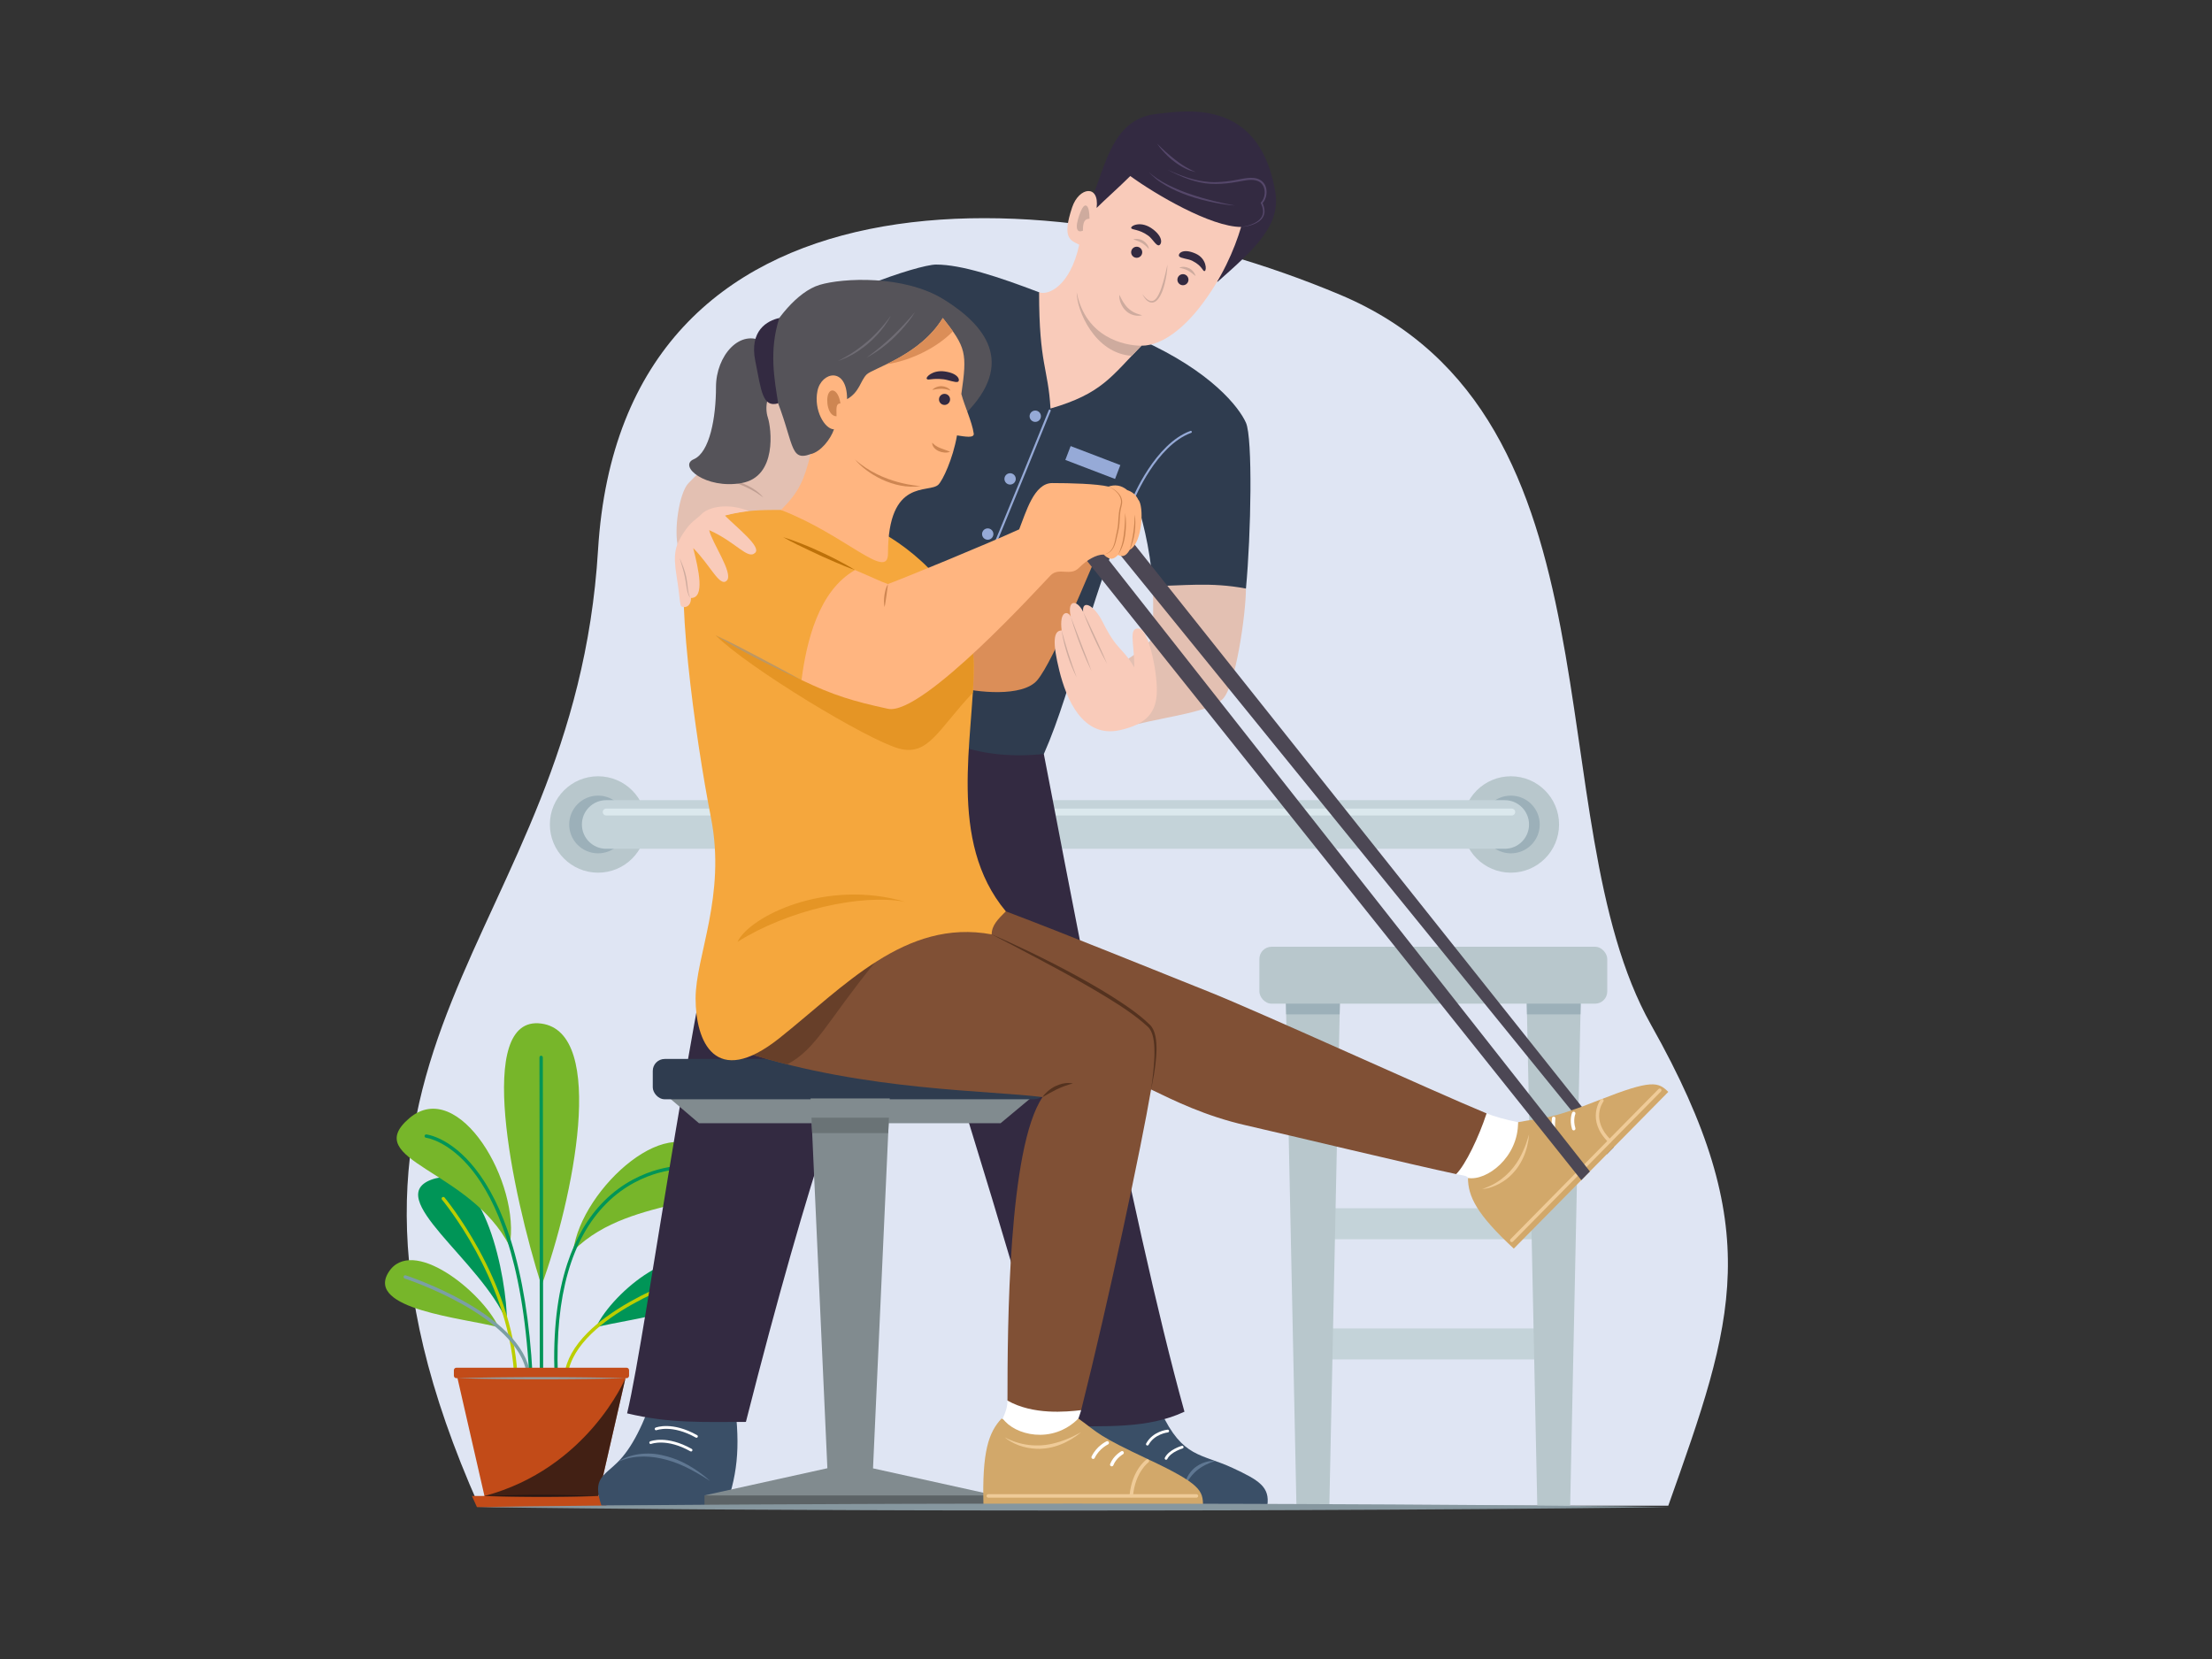 <?xml version="1.0" encoding="UTF-8"?>
<svg id="Work" xmlns="http://www.w3.org/2000/svg" width="960" height="720" viewBox="0 0 960 720">
  <rect x="0" y="0" width="960" height="720" fill="#333333" stroke="none"/>
  <defs>
    <style>
      .cls-1 {
        fill: #2f3c4f;
      }

      .cls-2 {
        fill: #efcb98;
      }

      .cls-3 {
        fill: #ceab9e;
      }

      .cls-4 {
        fill: #55476a;
      }

      .cls-5 {
        fill: #555359;
      }

      .cls-6 {
        fill: #fff;
      }

      .cls-7 {
        fill: #54321f;
      }

      .cls-8 {
        fill: #ce8652;
      }

      .cls-9 {
        fill: #f5a73d;
      }

      .cls-10 {
        fill: #009557;
      }

      .cls-11 {
        fill: #c09f93;
      }

      .cls-12 {
        fill: #b8c7cc;
      }

      .cls-13 {
        fill: #f9cbba;
      }

      .cls-14 {
        fill: #e3c0b2;
      }

      .cls-15 {
        fill: #ffb580;
      }

      .cls-16 {
        fill: #5f7792;
      }

      .cls-17 {
        fill: #e59525;
      }

      .cls-18 {
        fill: #d2a86a;
      }

      .cls-19 {
        fill: #bd7109;
      }

      .cls-20 {
        fill: #673f29;
      }

      .cls-21 {
        fill: #dfe5f3;
      }

      .cls-22 {
        fill: #6f6c74;
      }

      .cls-23 {
        fill: #5c6366;
      }

      .cls-24 {
        fill: #dbe8ed;
      }

      .cls-25 {
        fill: #805035;
      }

      .cls-26 {
        fill: #86979f;
      }

      .cls-27 {
        fill: #4c4754;
      }

      .cls-28 {
        fill: #c4d3d9;
      }

      .cls-29 {
        fill: #0a0d13;
        opacity: .69;
      }

      .cls-30 {
        fill: #77b62a;
      }

      .cls-31 {
        fill: #96aad7;
      }

      .cls-32 {
        fill: #7b9fa4;
      }

      .cls-33 {
        fill: #818b8f;
      }

      .cls-34 {
        fill: #3a4f67;
      }

      .cls-35 {
        fill: #939fa4;
      }

      .cls-36 {
        fill: #332a41;
      }

      .cls-37 {
        fill: #db8e58;
      }

      .cls-38 {
        fill: #9cb0b9;
      }

      .cls-39 {
        fill: #bbce00;
      }

      .cls-40 {
        fill: #bd9763;
      }

      .cls-41 {
        fill: #6a7376;
      }

      .cls-42 {
        fill: #c24b18;
      }
    </style>
  </defs>
  <path class="cls-21" d="m724.03,653.47c28.54-80.4,42.81-119.44-7.48-208.69-50.28-89.25-9.28-264.01-134.95-316.86-125.67-52.85-311.66-60.11-322.05,110.72-10.38,170.83-141.62,212.97-51.73,414.83h516.21Z"/>
  <g>
    <g>
      <g>
        <rect class="cls-28" x="571.7" y="524.36" width="100.2" height="13.46"/>
        <rect class="cls-28" x="571.7" y="576.54" width="100.2" height="13.46"/>
      </g>
      <g>
        <g>
          <polygon class="cls-12" points="681.44 654.07 667.18 654.07 662.52 431.35 686.1 431.35 681.44 654.07"/>
          <polygon class="cls-38" points="685.92 440.22 686.1 431.35 662.52 431.35 662.7 440.22 685.92 440.22"/>
        </g>
        <g>
          <polygon class="cls-12" points="576.92 654.07 562.66 654.07 558 431.35 581.59 431.35 576.92 654.07"/>
          <polygon class="cls-38" points="581.4 440.22 581.59 431.35 558 431.35 558.19 440.22 581.4 440.22"/>
        </g>
      </g>
      <rect class="cls-12" x="546.57" y="410.89" width="150.97" height="24.7" rx="5.28" ry="5.28"/>
    </g>
    <g>
      <g>
        <circle class="cls-12" cx="259.56" cy="357.82" r="20.92"/>
        <path class="cls-38" d="m272.09,357.82c0,6.92-5.61,12.53-12.53,12.53s-12.53-5.61-12.53-12.53,5.61-12.53,12.53-12.53,12.53,5.61,12.53,12.53Z"/>
      </g>
      <g>
        <circle class="cls-12" cx="655.71" cy="357.82" r="20.92"/>
        <path class="cls-38" d="m668.24,357.82c0,6.92-5.61,12.53-12.53,12.53s-12.53-5.61-12.53-12.53,5.61-12.53,12.53-12.53,12.53,5.61,12.53,12.53Z"/>
      </g>
      <g>
        <path class="cls-28" d="m663.6,357.82c0,5.83-4.72,10.55-10.55,10.55h-389.96c-5.83,0-10.55-4.72-10.55-10.55h0c0-5.83,4.72-10.55,10.55-10.55h389.96c5.83,0,10.55,4.72,10.55,10.55h0Z"/>
        <path class="cls-24" d="m656.09,353.92h-392.99c-.83,0-1.5-.67-1.5-1.5s.67-1.5,1.5-1.5h392.99c.83,0,1.5.67,1.5,1.5s-.67,1.5-1.5,1.5Z"/>
      </g>
    </g>
    <g>
      <g>
        <g>
          <path class="cls-30" d="m235,558c-12.77-40.47-29.03-117.58-.15-113.79,28.88,3.79,13.8,76.46.15,113.79Z"/>
          <path class="cls-10" d="m235,596.58c-.4,0-.73-.33-.73-.73,0-36.22-.15-135.93-.15-136.93,0-.4.32-.73.73-.73h0c.4,0,.73.32.73.73,0,1,.15,100.71.15,136.94,0,.4-.33.73-.73.73Z"/>
        </g>
        <g>
          <path class="cls-10" d="m220.02,573.74c0-18.96-9.81-69.5-32.23-61.97-22.42,7.54,21.16,35.3,32.23,61.97Z"/>
          <path class="cls-39" d="m223.79,596.65c-.38,0-.7-.3-.73-.68-1.25-21.1-9.67-40.45-16.51-52.96-7.42-13.58-14.64-22.28-14.72-22.36-.26-.31-.22-.77.09-1.02.31-.26.77-.22,1.02.09.07.09,7.37,8.87,14.86,22.57,4.4,8.05,8.01,16.2,10.73,24.23,3.4,10.05,5.41,19.93,5.97,29.38.02.4-.28.75-.68.77-.01,0-.03,0-.04,0Z"/>
        </g>
        <g>
          <path class="cls-30" d="m216.42,576.03c-7.39-15.76-37.81-39.92-47.83-23.82-10.02,16.1,32.88,19.83,47.83,23.82Z"/>
          <path class="cls-32" d="m229.37,597.16c-.36,0-.67-.26-.72-.63-1.79-13.13-16.06-23.74-27.71-30.33-12.72-7.19-25.15-11.27-25.28-11.31-.38-.12-.59-.53-.47-.92.12-.38.53-.59.92-.47.13.04,12.7,4.16,25.55,11.42,7.56,4.27,13.75,8.79,18.38,13.42,5.84,5.84,9.23,11.89,10.06,17.98.05.4-.22.77-.62.82-.03,0-.07,0-.1,0Z"/>
        </g>
        <g>
          <path class="cls-10" d="m258.66,576.03c7.39-15.76,37.81-39.92,47.83-23.82,10.02,16.1-32.88,19.83-47.83,23.82Z"/>
          <path class="cls-39" d="m245.7,597.16s-.07,0-.1,0c-.4-.05-.68-.42-.62-.82.83-6.09,4.22-12.14,10.06-17.98,4.63-4.63,10.81-9.14,18.38-13.42,12.84-7.26,25.42-11.38,25.55-11.42.38-.12.79.08.92.47.12.38-.08.79-.47.92-.12.04-12.58,4.13-25.3,11.32-11.64,6.58-25.9,17.19-27.69,30.31-.05.36-.36.63-.72.63Z"/>
        </g>
        <g>
          <path class="cls-30" d="m248.8,542.83c3.45-27.25,43.86-63.41,58.59-39.28,14.74,24.14-32.14,12.82-58.59,39.28Z"/>
          <path class="cls-10" d="m241.37,597.16c-.39,0-.71-.31-.73-.7-.66-18.61,1.2-34.77,5.56-48.03,3.62-11.03,8.99-20.17,15.96-27.16,8.24-8.26,17.28-12,23.41-13.69,6.66-1.83,11.31-1.7,11.5-1.69.4.01.72.35.7.75-.01.39-.34.7-.73.7,0,0-.02,0-.02,0-.07,0-4.69-.12-11.14,1.66-5.95,1.64-14.72,5.28-22.72,13.32-15.19,15.25-22.27,40.17-21.06,74.09.01.4-.3.74-.7.75,0,0-.02,0-.03,0Z"/>
        </g>
        <g>
          <path class="cls-30" d="m221.15,540.83c5.16-26.97-22.07-73.87-43.56-55.49-21.49,18.39,26.59,22.14,43.56,55.49Z"/>
          <path class="cls-10" d="m230.38,597.16c-.38,0-.71-.3-.73-.69-2.77-50.92-14.89-76.17-24.56-88.38-10.37-13.08-20.1-14.3-20.19-14.31-.4-.04-.69-.4-.64-.8.04-.4.4-.69.8-.64.42.05,10.43,1.29,21.18,14.85,6.26,7.89,11.46,18.37,15.48,31.13,5,15.91,8.17,35.45,9.4,58.08.02.4-.29.74-.69.77-.01,0-.03,0-.04,0Z"/>
        </g>
      </g>
      <g>
        <path class="cls-42" d="m271.93,593.58h-73.86c-.6,0-1.09.49-1.09,1.09v2.37c0,.6.49,1.09,1.09,1.09h.48l12.81,55.94h47.27l12.81-55.94h.48c.6,0,1.09-.49,1.09-1.09v-2.37c0-.6-.49-1.09-1.09-1.09Z"/>
        <path class="cls-29" d="m211.36,654.07h47.27l12.81-55.94s-16.45,39.2-61.19,51.12h0s1.1,4.82,1.1,4.82Z"/>
        <polygon class="cls-42" points="262.89 654.07 206.99 654.07 204.8 649.25 264.89 649.25 262.89 654.07"/>
        <g>
          <path class="cls-35" d="m271.45,598.13s-1.14.03-3.13.09c-1.99.05-4.84.12-8.26.17-1.71.03-3.56.06-5.52.08-1.96.02-4.02.05-6.16.06-2.14.01-4.34.04-6.59.04-2.24,0-4.52.01-6.8.02-2.28,0-4.56-.01-6.8-.02-2.24,0-4.45-.03-6.59-.04-2.14-.01-4.2-.04-6.16-.06-1.96-.02-3.81-.05-5.52-.08-3.42-.05-6.26-.12-8.26-.17-1.99-.06-3.13-.09-3.13-.09,0,0,1.14-.03,3.13-.09,1.99-.05,4.84-.12,8.26-.17,1.71-.03,3.56-.06,5.52-.08,1.96-.02,4.02-.05,6.16-.06,2.14-.01,4.34-.04,6.59-.04,2.24,0,4.52-.01,6.8-.02,2.28,0,4.56.01,6.8.02,2.24,0,4.45.03,6.59.04,2.14.01,4.2.04,6.16.06,1.96.02,3.81.05,5.52.08,3.42.05,6.26.12,8.26.17,1.99.06,3.13.09,3.13.09Z"/>
          <path class="cls-29" d="m259.74,649.25s-.19,0-.56.02c-.36.02-.89.04-1.57.07-1.35.05-3.29.12-5.61.17-1.16.03-2.42.06-3.74.08-1.33.02-2.73.05-4.18.06-1.45.01-2.95.04-4.47.04-1.52,0-3.07.01-4.61.02-1.55,0-3.09-.01-4.61-.02-1.52,0-3.02-.03-4.47-.04-1.45-.01-2.85-.04-4.18-.06-1.33-.02-2.59-.05-3.74-.08-2.32-.05-4.25-.12-5.61-.17-.68-.03-1.21-.05-1.57-.07-.36-.02-.56-.02-.56-.02,0,0,.19,0,.56-.02.36-.01.89-.04,1.57-.07,1.35-.05,3.29-.12,5.61-.17,1.16-.03,2.42-.06,3.74-.08,1.33-.02,2.73-.05,4.18-.06,1.45-.01,2.95-.04,4.47-.04,1.52,0,3.07-.01,4.61-.02,1.55,0,3.09.01,4.61.02,1.52,0,3.02.03,4.47.04,1.45.01,2.85.04,4.18.06,1.33.02,2.59.05,3.74.08,2.32.05,4.25.12,5.61.17.68.03,1.21.05,1.57.07.36.02.56.02.56.02Z"/>
        </g>
      </g>
    </g>
  </g>
  <g>
    <g>
      <g>
        <path class="cls-14" d="m336.49,167c-17.81,22.63-31.91,36.9-37.66,42.65-3.96,3.96-6.63,20.57-4.41,28.36,10.76,1.85,50.08-2.97,67.51-40.06-15.21-15.21-20.25-25.75-25.45-30.95Z"/>
        <path class="cls-11" d="m315.94,208.34c2.96.2,5.97,1.12,8.62,2.44,2.59,1.28,4.93,2.93,6.77,5.17-1.04-.73-2.04-1.49-3.11-2.15-1.3-.81-2.65-1.55-4.03-2.2-2.67-1.26-5.44-2.33-8.25-3.25Z"/>
      </g>
      <g>
        <g>
          <path class="cls-34" d="m284.78,602.28c-5.56,16.32-10.57,26.15-16.69,32.27-6.12,6.12-11.13,7.05-7.05,18.92h54.16c5.19-14.84,6.31-27.45,2.97-49.34-11.5,0-24.85,0-33.39-1.85Z"/>
          <path class="cls-16" d="m268.09,634.55c.06,0,.21-.16.25-.19.27-.2.55-.38.84-.55.6-.36,1.22-.67,1.85-.96,1.56-.69,3.2-1.18,4.87-1.51,3.68-.72,7.6-.65,11.27.16,3.06.68,6.06,1.63,8.88,3,3.34,1.63,6.44,3.61,9.38,5.9.94.73,1.84,1.52,2.72,2.31-1.14-.69-2.25-1.43-3.39-2.11-1.58-.96-3.19-1.87-4.83-2.74-3.35-1.78-6.9-3.29-10.57-4.29-6.4-1.76-13.52-2.18-19.79.32-.5.2-1.01.41-1.48.67Z"/>
          <g>
            <path class="cls-6" d="m299.91,629.94c-.1,0-.2-.02-.29-.08-10.28-5.79-16.94-3.24-17-3.21-.31.12-.66-.03-.78-.33-.12-.31.03-.66.33-.78.29-.12,7.26-2.78,18.04,3.28.29.16.39.53.23.82-.11.2-.31.31-.52.31Z"/>
            <path class="cls-6" d="m302.26,623.98c-.1,0-.2-.02-.29-.08-10.28-5.79-16.94-3.24-17-3.21-.31.12-.66-.03-.78-.33-.12-.31.03-.66.33-.78.29-.12,7.26-2.78,18.04,3.28.29.16.39.53.23.82-.11.2-.31.31-.52.31Z"/>
          </g>
        </g>
        <g>
          <path class="cls-34" d="m503.85,612.67c9.46,20.23,17.43,18.04,31.16,24.44,11.39,5.31,16.2,8.2,15,16.36h-80.09c-6.12-16.49-3.89-42.08-3.89-42.08,0,0,29.25,4.64,37.83,1.28Z"/>
          <path class="cls-16" d="m527.44,634.06c-2.93.89-5.81,2.24-8.15,4.24-1.23,1.05-2.27,2.25-3.19,3.57-.81,1.16-1.39,2.42-2.05,3.66.22-3.32,1.87-6.29,4.36-8.45,1.4-1.14,2.98-2,4.71-2.52,1.35-.41,2.9-.69,4.32-.49Z"/>
          <g>
            <path class="cls-6" d="m506.07,633.54c-.09,0-.18-.02-.26-.06-.3-.14-.42-.5-.28-.8,1.72-3.54,7.14-5.13,7.37-5.2.32-.09.65.09.74.41.09.32-.09.65-.41.74-.05.01-5.14,1.51-6.62,4.57-.1.21-.32.34-.54.34Z"/>
            <path class="cls-6" d="m497.96,627.35c-.1,0-.2-.02-.29-.07-.29-.16-.4-.52-.24-.81,2.9-5.31,9.02-5.98,9.28-6,.33-.04.62.21.66.54.03.33-.21.62-.54.66-.06,0-5.76.64-8.35,5.38-.11.2-.31.31-.53.31Z"/>
          </g>
        </g>
      </g>
      <path class="cls-36" d="m453.02,327.25c6.68,33.76,37.48,200.85,61.03,285.42-15.77,7.42-33.96,6.3-55.51,6.3-8.32-36.35-44.21-153.57-65.73-218.86-23,57.13-41.01,106.62-69.09,216.99-18.55,0-33.01.74-51.56-3.71,8.9-37.09,27.73-186.27,59.17-313.02,37.78,0,90.03-4.78,121.69,26.87Z"/>
      <path class="cls-14" d="m540.73,255.45c0,10.76-4.45,42.29-10.02,47.85-5.56,5.56-22.63,7.42-37.84,11.13-2.23-7.05-11.21-19.17-11.21-24,11.59-5.61,16.39-11.22,18.8-13.64v-23.87c9.64-3.34,31.72-6.01,40.26,2.52Z"/>
      <g>
        <path class="cls-1" d="m450.96,126.85c-17.77-6.76-33.7-12.03-44.71-12.03-7.79,0-49.84,14.17-64.31,28.64,26.71,33.94-.79,194.88,111.08,183.78,13.14-29.59,21.24-73.78,39.72-111.55,2.7,8.75,6.09,20.13,7.74,38.63,12.73,0,24.68-1.85,40.26,1.11,2.23-23.74,2.97-65.29,0-71.96-2.97-6.68-15.02-22.26-45.53-35.98-19.79-5.16-28.23-4.64-44.24-20.65Z"/>
        <rect class="cls-31" x="471.04" y="189.15" width="6.44" height="23.1" transform="translate(117.35 571.94) rotate(-69.06)"/>
        <g>
          <path class="cls-31" d="m422.05,259.98c-.06,0-.12-.01-.17-.04-.23-.1-.34-.36-.24-.59,15.89-37.7,33.33-80.91,33.5-81.34.09-.23.36-.34.59-.25s.34.35.25.59c-.17.43-17.62,43.64-33.51,81.35-.07.17-.24.28-.41.28Z"/>
          <path class="cls-31" d="m491.91,216.82s-.08-.01-.12-.03c-.23-.09-.34-.36-.25-.59.1-.24,9.69-23.59,25.11-29.19.23-.08.49.04.58.27.08.23-.04.49-.27.58-15.05,5.46-24.49,28.45-24.58,28.68-.08.19-.27.3-.47.28Z"/>
        </g>
        <g>
          <circle class="cls-31" cx="449.3" cy="180.64" r="2.46"/>
          <circle class="cls-31" cx="438.38" cy="207.84" r="2.46"/>
          <path class="cls-31" d="m431.13,231.78c0,1.36-1.1,2.46-2.46,2.46s-2.46-1.1-2.46-2.46,1.1-2.46,2.46-2.46,2.46,1.1,2.46,2.46Z"/>
        </g>
      </g>
      <g>
        <g>
          <path class="cls-36" d="m472.23,89.76c7.42-15.09,9.15-38.08,29.68-40.31,12.33-1.34,44.27-7.17,51.44,33.14,2.97,15.09-9.01,25.62-24.92,39.71-23-11.62-46.17-22.52-56.19-32.54Z"/>
          <g>
            <path class="cls-4" d="m538.65,98.5c1.91-.24,3.84-.75,5.58-1.58,1.41-.68,2.79-1.67,3.49-3.11.44-.91.53-1.92.39-2.91-.11-.74-.34-1.47-.65-2.15-.08-.18-.16-.35-.24-.53-.02-.05-.1-.16-.09-.21,0-.05.13-.14.16-.17.16-.16.3-.34.43-.53,1.9-2.73,1.59-7.39-1.83-8.74-1.79-.71-3.75-.56-5.61-.25-1.92.33-3.83.7-5.75.98-3.04.45-6.07.62-9.14.47-3.07-.15-6.2-.89-9.1-1.86-3.33-1.11-6.47-2.63-9.59-4.22,2.94,1.29,5.88,2.54,8.95,3.49,3.01.93,6.07,1.57,9.21,1.8,2.49.18,4.97.02,7.45-.25,1.16-.13,2.32-.31,3.47-.51,1.88-.32,3.76-.76,5.65-.97,1.8-.19,3.78-.11,5.4.8,1.5.84,2.45,2.28,2.74,3.96.37,2.16-.21,4.72-1.78,6.31.02-.13.04-.26.07-.39.51,1.24.93,2.44.93,3.79,0,.95-.3,1.93-.82,2.73-.94,1.44-2.47,2.32-4.04,2.94-1.67.65-3.47,1-5.26,1.12.7-.09,1.4-.09,0,0Z"/>
            <path class="cls-4" d="m535.94,89.18c-2.98-.18-5.97-.66-8.9-1.24-3.77-.75-7.5-1.72-11.13-2.97-3.39-1.17-6.69-2.6-9.8-4.38-1.5-.86-2.99-1.82-4.33-2.91-1.13-.93-2.19-1.91-3.2-2.97,1.16.98,2.34,1.93,3.6,2.77,1.55,1.04,3.17,1.98,4.85,2.82,3.43,1.72,6.99,3.12,10.63,4.32,5.95,1.96,12.09,3.46,18.25,4.56,0,0,.02,0,.03,0Z"/>
            <path class="cls-4" d="m502.17,62.31c2.44,2.45,5,4.81,7.73,6.92,1.44,1.12,2.93,2.22,4.51,3.14.76.45,1.53.87,2.32,1.28.67.36,1.37.65,2.06.98.05.02.09.04.14.07-1.46-.34-2.89-.78-4.24-1.44-1.7-.82-3.28-1.79-4.79-2.92-1.5-1.11-2.91-2.36-4.2-3.71-1.16-1.21-2.28-2.49-3.23-3.89-.1-.14-.19-.29-.29-.44Z"/>
          </g>
        </g>
        <g>
          <path class="cls-13" d="m490.53,76.4c10.88,7.91,34.98,22.1,48.12,22.1-2.96,9.85-8.22,22.29-17.95,34.81-6.49,8.35-15.95,16.73-25.31,16.73-13.04,13.24-17.1,20.78-39.48,27.26-.99-17.56-4.95-19.04-4.95-50.45,3.96,1.48,13.48-2.6,17.43-20.65-3.96-1.98-7.55-2.83-3.09-16.2,2.97-8.9,11.93-10.09,10.63.25,3.56-3.56,10.02-9.27,14.59-13.85Z"/>
          <g>
            <path class="cls-3" d="m506.67,114.82c-.06,2.83-.54,5.68-1.23,8.42-.45,1.81-1.05,3.62-1.97,5.25-.8,1.43-2.16,3.14-4.02,2.79-1.78-.34-2.92-2.2-3.72-3.66.94,1.15,2.04,2.58,3.54,2.97,1.79.46,2.98-1.58,3.64-2.91.84-1.68,1.41-3.5,1.92-5.3.49-1.74.91-3.5,1.32-5.26.18-.76.35-1.53.52-2.3Z"/>
            <path class="cls-3" d="m485.79,127.92c.96,2.04,2.05,4.09,3.67,5.69.94.93,2.02,1.66,3.22,2.21.98.45,2.02.69,3.04,1.01-2.52.62-5.2-.16-7.08-1.92-1.02-.96-1.77-2.15-2.27-3.44-.42-1.08-.71-2.37-.59-3.54Z"/>
            <path class="cls-36" d="m491.28,108.21c-.7,1.13-.36,2.61.77,3.31,1.13.7,2.61.36,3.31-.77.7-1.13.36-2.61-.77-3.31-1.13-.7-2.61-.36-3.31.77Z"/>
            <path class="cls-3" d="m498.58,108.08c0-.69-.33-1.45-.73-2-.44-.61-.96-1.1-1.59-1.52-1.27-.84-2.98-1.1-4.44-.7.62.28,1.29.44,1.91.71.67.29,1.35.57,1.97.96,1.09.69,2.07,1.54,2.88,2.54Z"/>
            <path class="cls-36" d="m500.42,99.54c-5.13-3.96-9.69-1.58-9.49-.61.2.97,3.28.35,7.45,3.38,1.64,1.19,3.18,4.02,4.33,4.17,1.15.15,2.84-2.98-2.29-6.95Z"/>
            <path class="cls-36" d="m515.43,122.66c-.7,1.13-2.19,1.47-3.31.77-1.13-.7-1.47-2.19-.77-3.31.7-1.13,2.19-1.47,3.31-.77,1.13.7,1.47,2.19.77,3.31Z"/>
            <path class="cls-3" d="m511.81,116.24c1.28.18,2.52.56,3.67,1.14.63.32,1.2.72,1.77,1.14.57.41,1.08.91,1.67,1.31-.41-1.44-1.5-2.77-2.86-3.42-.67-.32-1.35-.53-2.09-.59-.7-.05-1.54.03-2.16.41Z"/>
            <path class="cls-36" d="m518.97,110.1c4.7,2.12,4.81,7.27,3.86,7.53-.95.27-.79-2.13-5.39-4.45-1.81-.91-5.03-1-5.69-1.95-.66-.95,1.32-3.79,7.23-1.13Z"/>
            <path class="cls-3" d="m472.85,94.95c0-6.18-1.85-6.92-3.21-4.45-1.36,2.47-4.6,11.53.34,9.64,0-3.86.77-5.19,2.87-5.19Z"/>
            <path class="cls-3" d="m495.39,150.04c-7.48,0-24.21-3.59-28.11-23.19,0,7.95,7.85,26.48,23.88,27.58,1.32-1.39,2.71-2.85,4.23-4.39Z"/>
          </g>
        </g>
      </g>
    </g>
    <g>
      <g>
        <g>
          <polygon class="cls-33" points="434.26 487.47 303.34 487.47 288.12 474.48 449.85 474.48 434.26 487.47"/>
          <rect class="cls-1" x="283.3" y="459.58" width="170.63" height="17.5" rx="5.19" ry="5.19"/>
        </g>
        <g>
          <path class="cls-33" d="m378.89,637.26l7.28-160.54h-34.37l7.28,160.49-53.46,11.81c12.98,2.35,21.89,2.23,63.25,2.23s63.25-2.23,63.25-2.23l-53.23-11.76Z"/>
          <polygon class="cls-41" points="385.79 485.07 352.19 485.07 352.49 491.78 385.49 491.78 385.79 485.07"/>
          <rect class="cls-23" x="305.74" y="649.02" width="126.49" height="4.45"/>
        </g>
      </g>
      <g>
        <polygon class="cls-27" points="697.38 500.92 486.2 240.87 492 235.83 700.43 497.82 697.38 500.92"/>
        <g>
          <g>
            <path class="cls-18" d="m724.03,473.88c-4.36-4.3-7.09-5.52-30.03,3.55-22.94,9.07-24.18,7.42-35.17,9.6-1.68,7.43-4.34,18.51-21.74,24.2.06,7.92,3.58,15.56,19.89,30.66,6.63-6.73,56.25-57.05,67.06-68.02Z"/>
            <g>
              <path class="cls-2" d="m698.58,495.97c-.19,0-.38-.07-.53-.22-9.82-9.68-3.48-18.44-3.42-18.52.25-.33.72-.4,1.05-.15.33.25.4.72.15,1.05-.24.32-5.6,7.82,3.27,16.56.29.29.3.76,0,1.06-.15.15-.34.22-.53.22Z"/>
              <path class="cls-2" d="m656.09,539.07c-.19,0-.38-.07-.53-.22-.29-.29-.3-.76,0-1.06l64.23-65.15c.29-.29.77-.3,1.06,0,.29.29.3.76,0,1.06l-64.23,65.15c-.15.15-.34.22-.53.22Z"/>
              <path class="cls-2" d="m643.19,516.02c1.23-.33,2.42-.83,3.57-1.37,1.7-.8,3.31-1.77,4.81-2.9,2.62-1.96,4.87-4.37,6.68-7.1,1.38-2.07,2.45-4.3,3.41-6.59.79-1.87,1.32-3.82,1.95-5.74-.51,6.94-3.34,13.74-8.6,18.41-1.75,1.55-3.75,2.84-5.9,3.77-1.82.79-3.91,1.48-5.92,1.52Z"/>
            </g>
            <g>
              <path class="cls-6" d="m682.99,490.58c-.32,0-.62-.21-.72-.53-1.27-4.12-.02-7.03.03-7.15.17-.38.61-.55.99-.38.38.17.55.61.39.98-.01.03-1.06,2.56.03,6.11.12.4-.1.81-.5.94-.07.02-.15.03-.22.03Z"/>
              <path class="cls-6" d="m674.31,493.73c-.38,0-.71-.29-.75-.68-.43-4.75-.01-7.69,0-7.82.06-.41.44-.69.85-.63.41.06.69.44.63.85,0,.03-.41,2.91,0,7.47.04.41-.27.78-.68.81-.02,0-.05,0-.07,0Z"/>
            </g>
          </g>
          <path class="cls-6" d="m631.98,509.54c2.34.53,4.98.68,5.11,1.7,8.13,1.39,21.85-8.95,21.74-24.2-5.43-1.11-10.42-2.51-13.66-3.83-6.14,7.91-12.14,19.51-13.19,26.34Z"/>
        </g>
        <g>
          <g>
            <path class="cls-18" d="m522.1,653.47c0-6.49-1.05-9.46-23.56-20.03-22.51-10.57-21.27-11.13-30.52-17.81-6.46,4.27-17.11,8.9-33.34,0-5.58,5.93-8.54,14.29-7.85,37.84h95.27Z"/>
            <g>
              <path class="cls-2" d="m490.98,649.8s-.05,0-.07,0c-.41-.04-.71-.4-.68-.82,1.01-10.87,6.97-15.26,7.23-15.48.31-.27.79-.24,1.06.07.27.31.24.78-.07,1.06h0c-.06.05-5.76,4.25-6.72,14.49-.04.39-.36.68-.75.68Z"/>
              <path class="cls-2" d="m519.26,649.98h-90.36c-.41,0-.75-.34-.75-.75s.34-.75.75-.75h90.36c.41,0,.75.34.75.75s-.34.75-.75.75Z"/>
              <path class="cls-2" d="m436.13,623.79c1.15.69,2.42,1.22,3.67,1.69,1.72.63,3.49,1.12,5.29,1.42,3.73.63,7.59.56,11.28-.26,1.25-.28,2.47-.61,3.69-.99,1.21-.38,2.38-.86,3.55-1.33,1.93-.77,3.74-1.82,5.6-2.76-5.34,4.48-12.18,7.44-19.24,7.21-2.69-.09-5.33-.58-7.86-1.51-1.18-.44-2.32-.99-3.41-1.62-.91-.52-1.83-1.13-2.58-1.86Z"/>
            </g>
            <g>
              <path class="cls-6" d="m482.49,636.39c-.09,0-.18-.02-.27-.05-.39-.15-.58-.59-.42-.97,1.43-3.66,4.7-5.45,4.84-5.53.36-.2.82-.06,1.01.3.2.36.06.82-.3,1.01h0s-2.93,1.62-4.15,4.75c-.12.3-.4.48-.7.48Z"/>
              <path class="cls-6" d="m474.42,633.18c-.11,0-.22-.02-.32-.07-.37-.18-.53-.63-.35-1,2.21-4.6,6.32-6.51,6.49-6.59.38-.17.82,0,.99.37.17.38,0,.82-.37.99h0s-3.8,1.77-5.76,5.87c-.13.27-.4.43-.68.43Z"/>
            </g>
          </g>
          <path class="cls-6" d="m437.24,607.84c0,2.97-.87,5.07-2.04,7.79,5.01,7.17,21.39,11.44,32.83,0,.62-1.67.9-2.71,1.19-3.64-.78-2.08-25.43-4.15-31.98-4.15Z"/>
        </g>
        <path class="cls-37" d="m413.37,273c10.14-7.91,57.13-41.3,66.03-39.81-7.67,17.06-21.95,53.23-29.18,61.95-6.38,7.69-27.02,5.23-34.62,3.09-3.71-13.6-2.23-19.78-2.23-25.22Z"/>
        <g>
          <path class="cls-25" d="m436.53,395.51c25.04,9.46,66.21,26.15,88.46,35.05,22.26,8.9,96.81,42.98,120.18,52.65-3.34,10.23-9.11,22.26-13.19,26.34-19.29-4.08-73.21-17.06-91.13-21.14-17.92-4.08-31.28-10.76-41.29-15.58-4.08,24.11-18.24,91.08-30.34,139.17-6.68.77-20.85,2.13-31.98-4.15,0-32.27.37-109.8,15.21-131.69-22.26-2.97-76.41-2.6-128.72-19.29,13.73-22.63,68.32-59.29,112.8-61.36Z"/>
          <path class="cls-20" d="m379.63,417.79c-4.86,0-10.78,1.7-17.09,4.37-18.13,11.45-32.62,24.5-38.81,34.7,5.96,1.9,11.94,3.58,17.89,5.07,12.63-6.58,17.35-18.72,38.01-44.14Z"/>
          <g>
            <path class="cls-7" d="m430.39,405.52c5.67,2.44,11.26,5.03,16.82,7.72,6.91,3.34,13.74,6.83,20.47,10.52,6.84,3.75,13.6,7.7,20.07,12.07,3.12,2.11,6.19,4.34,9.03,6.82.7.61,1.38,1.25,2.05,1.9.32.31.65.63.91,1,.97,1.32,1.47,2.92,1.77,4.52.68,3.64.43,7.46.02,11.12-.37,3.33-.93,6.63-1.61,9.91-.12.58-.24,1.16-.37,1.73.35-2.33.65-4.66.9-7,.39-3.62.69-7.27.54-10.91-.07-1.9-.26-3.83-.78-5.66-.36-1.27-.98-2.54-1.83-3.45-5.55-5.12-11.95-9.26-18.38-13.18-6.68-4.07-13.49-7.93-20.36-11.67-6.55-3.56-13.14-7.04-19.74-10.5-3.16-1.65-6.34-3.29-9.51-4.92Z"/>
            <path class="cls-7" d="m452.45,476.16c.56-.97,1.41-1.82,2.25-2.54,1.06-.91,2.23-1.71,3.49-2.3,2.35-1.04,4.87-1.67,7.43-1.09-.44.14-.89.25-1.33.36-.64.21-1.29.41-1.93.62-1.3.48-2.58.99-3.83,1.61-2.08,1.02-4.08,2.2-6.09,3.35Z"/>
          </g>
        </g>
        <polygon class="cls-27" points="686.29 512.17 469.13 240.12 474.92 235.08 690 508.41 686.29 512.17"/>
        <g>
          <path class="cls-9" d="m382.33,230.98c10.76,5.56,40.28,26.63,40.28,58.02s-11.67,75.9,13.92,106.51c-3.49,3.49-6.14,6.12-6.14,10.01-37.58-6.99-64.19,22.84-92.18,45.07-27.99,22.23-36.33,1.11-36.33-17.25s13.35-44.51,6.68-78.45c-6.68-33.94-16.68-105.16-9.45-119.62,7.23-14.47,29.82-13.95,39.83-13.95s31.15,9.66,43.39,9.66Z"/>
          <g>
            <path class="cls-19" d="m371.09,247.4c-2.99-1.03-5.91-2.28-8.82-3.52-3.57-1.53-7.12-3.12-10.62-4.81-3.94-1.9-7.94-3.71-11.72-5.93,2.92.88,5.78,1.99,8.62,3.1,3.62,1.41,7.16,3.06,10.66,4.73,2.32,1.11,4.61,2.29,6.87,3.53,1.69.92,3.38,1.86,5,2.9Z"/>
            <path class="cls-40" d="m310.55,275.7c6.35,2.87,12.51,6.17,18.68,9.41,3.39,1.79,6.75,3.62,10.14,5.42,1.6.85,3.19,1.74,4.79,2.59,1.23.65,2.46,1.31,3.66,2.01,0,0,.01,0,.02.01-2.94-1.01-5.82-2.18-8.65-3.47-3.5-1.59-6.96-3.26-10.35-5.07-3.42-1.83-6.8-3.73-10.14-5.71-2.74-1.61-5.45-3.3-8.05-5.13-.03-.02-.06-.04-.09-.07Z"/>
          </g>
          <g>
            <path class="cls-17" d="m310.55,275.7c14.04,14.04,66.18,45.58,79.66,49.18,12.67,3.38,16.81-8.12,31.98-24.24.25-4.03.41-7.93.41-11.64,0-4.65-.62-9.1-1.7-13.33-14.84,3.95-62.93,16.76-73.06,19.47-10.4-4.75-25.51-11.95-37.29-19.44Z"/>
            <path class="cls-17" d="m392.82,391.38c-19.12-3.6-50.87,3.6-72.75,17.38,5.09-10.79,37.92-27.57,72.75-17.38Z"/>
          </g>
        </g>
        <g>
          <path class="cls-15" d="m371.09,247.4c7.42,3.11,11.25,5.08,14.28,6.07,7.98-2.97,42.86-17.31,56.95-23.74,2.96-7.42,6.42-20.08,14.34-20.08s19.2.3,24.44,1.53c2.6-.93,5.49-.7,8.14,1.54,2.02.64,3.8,2.02,4.76,4.14,2.5,2.5,2.04,18.58-3.71,21.77-1.89,3.3-3.52,2.93-5.09,2.23-1.58,1.58-3.28,2.8-6.2-.19-3.17,0-7.16,2.18-10.84,5.86s-8.56-.46-12.18,3.15c-3.62,3.62-55.58,61.15-70.6,57.93s-23.93-5.94-37.53-12.49c2.23-16.94,7.42-38.69,23.25-47.74Z"/>
          <g>
            <path class="cls-8" d="m385.37,253.47c-.16,1.68-.45,3.34-.65,5.02-.14.94-.27,1.88-.43,2.82-.12.72-.21,1.46-.4,2.17-.35-1.69-.28-3.42-.06-5.12.24-1.64.65-3.45,1.54-4.89Z"/>
            <path class="cls-8" d="m481.09,211.18c2.92,1.07,6.21,3.68,5.9,7.13-.08.88-.37,1.75-.55,2.62-.19.91-.29,1.85-.37,2.78-.1,1.13-.11,2.26-.21,3.39-.11,1.28-.3,2.52-.6,3.78-.29,1.23-.56,2.47-.87,3.7-.37,1.5-.87,3.03-1.89,4.22-.48.56-1.07,1.03-1.74,1.35-.57.28-1.16.41-1.77.54.68-.2,1.35-.42,1.95-.8.71-.46,1.27-1.07,1.71-1.78.94-1.51,1.24-3.34,1.57-5.06.36-1.85.87-3.67,1.01-5.56.07-.89.11-1.77.17-2.66.09-1.54.25-3.07.63-4.57.17-.67.4-1.36.47-2.06.07-.74-.02-1.47-.28-2.16-.83-2.21-3.05-3.9-5.12-4.86Z"/>
            <path class="cls-8" d="m488.3,222.65c.52,2.92.45,5.99.1,8.93-.21,1.78-.56,3.61-1.19,5.3-.3.81-.64,1.58-1.02,2.35-.28.58-.65,1.1-1,1.64.24-.52.53-1.03.71-1.57.3-.78.56-1.56.81-2.35.52-1.64.85-3.39,1.05-5.1.37-3.06.53-6.12.53-9.2Z"/>
            <path class="cls-8" d="m492.48,223.35c.2,1.1.25,2.23.26,3.34.01,1.49-.07,2.98-.28,4.45-.38,2.61-1.06,5.09-2.17,7.49.68-2.61,1.26-5.22,1.62-7.9.34-2.44.51-4.92.57-7.39Z"/>
          </g>
        </g>
        <g>
          <g>
            <path class="cls-5" d="m351.8,197.08c-9.4,3.46-6.92-4.95-15.83-26.46-2.97,0-4.2,6.18-2.72,10.63,1.48,4.45,4.2,25.62-11.38,28.39-15.58,2.77-27.7-7.37-20.77-10.34,6.92-2.97,9.64-18.05,9.64-31.41s10.39-25.72,21.02-19.29c4.45-9.4,14.1-22.01,23.99-24.98,9.89-2.97,36.6-4.45,54.03,6.43,17.43,10.88,31.41,27.33,9.03,49.71-20.77,6.68-48.22,25.47-67.02,17.31Z"/>
            <path class="cls-36" d="m338.22,138.01c-5.21,1.14-13.07,5.41-10.44,18.58,2.63,13.17,3.15,20.4,9.94,18.46-1.56-10.11-4.11-22.78.5-37.03Z"/>
            <g>
              <path class="cls-22" d="m397.08,135.45c-1.63,2.84-3.78,5.41-5.96,7.83-2.5,2.76-5.25,5.36-8.23,7.59-2.16,1.62-4.41,3.07-6.79,4.35,1.16-.9,2.35-1.76,3.51-2.67,1.45-1.13,2.87-2.31,4.26-3.52,2.84-2.46,5.52-5.1,8.11-7.84,1.76-1.86,3.47-3.77,5.1-5.75Z"/>
              <path class="cls-22" d="m386.59,137.04c-1.53,3.07-3.65,5.84-5.97,8.35-1.26,1.37-2.6,2.65-4.02,3.85-1.44,1.23-2.99,2.31-4.56,3.38-1.48,1.01-3.1,1.8-4.7,2.59-1.17.58-2.41,1.03-3.64,1.48,1.26-.7,2.54-1.35,3.78-2.08,1.6-.95,3.17-1.93,4.67-3.03,3.08-2.25,6.05-4.73,8.65-7.53,2.06-2.22,4.06-4.51,5.79-7.01Z"/>
            </g>
          </g>
          <g>
            <path class="cls-15" d="m422.59,188.12c-.74-5.1-3.93-11.76-5.37-17.13,2.59-17.92,2.04-20.15-8.05-32.98-9.89,16.32-30.34,21.8-33.06,24.52-2.72,2.72-3.04,7.61-8.48,10.7,0-14.22-11.12-12-12.85-3.59-1.73,8.41,3.21,16.68,7.17,16.68-1.48,4.31-5.77,9.8-10.14,10.77-2.86,11.23-4.82,16.2-12.86,24.24,27.62,10.62,46.43,31,46.43,18.95,0-33.2,17.85-25.93,21.9-29.97,1.83-1.83,6.23-10.95,8.06-21.35,3.33.49,7.57,1.34,7.26-.82Z"/>
            <g>
              <path class="cls-8" d="m364.75,175.08c-.84-5.69-3.97-6.97-5.21-4.25-1.24,2.72-.32,9.82,3.51,9.82,0-3.21-.43-5.56,1.7-5.56Z"/>
              <path class="cls-36" d="m407.52,173.24c-.05,1.33.98,2.45,2.31,2.5,1.33.05,2.45-.98,2.5-2.31.05-1.33-.98-2.45-2.31-2.5-1.33-.05-2.45.98-2.5,2.31Z"/>
              <path class="cls-8" d="m412.53,169.52c-.34-.6-1.01-1.09-1.62-1.38-.69-.32-1.38-.48-2.13-.53-1.52-.1-3.13.52-4.2,1.59.68-.06,1.34-.25,2.01-.33.73-.08,1.45-.17,2.19-.14,1.29.06,2.56.32,3.76.79Z"/>
              <path class="cls-36" d="m409.9,161.19c-5.12-.69-8.31,2.52-7.66,3.27.65.75,2.13-.43,7.25.15,2.01.23,5.14,1.54,6.21,1.1,1.07-.44.62-3.66-5.81-4.52Z"/>
              <path class="cls-8" d="m412.32,196.06c-1.48.63-3.42.38-4.86-.25-1.47-.64-2.92-1.95-2.9-3.67.47.44.91.88,1.45,1.24.65.44,1.38.81,2.11,1.09,1.38.58,2.83.97,4.19,1.59Z"/>
              <path class="cls-8" d="m399.65,210.96s-16.51-.67-28.56-11.53c4.7,5.81,16.69,13.34,28.56,11.53Z"/>
              <path class="cls-37" d="m413.54,143.8c-1.2-1.71-2.65-3.59-4.38-5.79-6.3,10.4-16.89,16.39-24.44,20.08,11.08-1.62,22.43-7.65,28.82-14.29Z"/>
            </g>
          </g>
        </g>
      </g>
    </g>
    <g>
      <g>
        <path class="cls-13" d="m486.12,316.87c11.46-2.61,15.95-7.67,15.95-17.31s-3.83-26.09-7.54-26.71c-5.03-.84-2.23,6.18-2.23,16.82-5.44-9.15-7.3-6.92-13.69-19.63-4.06-8.06-9.13-9.69-8.53-4.54-2.6-5.33-7.05-5.43-5.38,2.11-1.16-2.57-5.05-2.71-3.94,6-3.71,0-3.99,5.43-1,17.48,2.99,12.06,10.04,29.49,26.36,25.78Z"/>
        <g>
          <path class="cls-3" d="m470.07,265.49c1.44,2.84,2.77,5.74,4.13,8.62,1.6,3.39,3.18,6.8,4.68,10.24.55,1.25,1.09,2.5,1.59,3.76-1.56-2.78-2.97-5.64-4.37-8.5-1.64-3.37-3.17-6.82-4.57-10.29-.51-1.26-1.01-2.53-1.46-3.81Z"/>
          <path class="cls-3" d="m464.69,267.6c2.42,6.17,4.8,12.37,7.16,18.57.65,1.7,1.29,3.41,1.87,5.13-3.09-6.32-5.65-12.92-7.81-19.61-.44-1.35-.85-2.72-1.22-4.09Z"/>
          <path class="cls-3" d="m460.75,273.6c.91,3.24,1.81,6.48,2.84,9.68.57,1.79,1.16,3.58,1.77,5.36.54,1.58,1.13,3.14,1.69,4.72.07.19.13.38.19.57-1.53-2.98-2.77-6.07-3.82-9.24-1.13-3.41-2.04-6.93-2.59-10.48-.03-.2-.06-.41-.09-.61Z"/>
        </g>
      </g>
      <g>
        <path class="cls-13" d="m325.02,221.79c-3.52.44-6.96,1.06-10.44,1.94,5.54,5.54,15.81,13.52,13.2,16.14-3.25,3.25-8.04-4.45-20-9.8,1.11,5.35,10.71,18.84,7.65,21.9-3.06,3.06-7.07-6.61-14.59-14.12,2.41,9.46,5.17,21.68-.95,21.68,0,3.53-2.31,4.43-4.03,3.73-.91-.37-.65-3.54-2.25-13.37-1.6-9.83-.41-13.35,2.98-18.55,3.39-5.19,5.25-5.56,8.03-8.35,2.78-2.78,10.93-4.99,20.39-1.2Z"/>
        <path class="cls-3" d="m299.9,259.53c-.62-.23-.99-1.11-1.21-1.68-.31-.81-.51-1.66-.65-2.52-.25-1.59-.48-3.18-.78-4.76-.53-2.84-1.54-5.59-2.28-8.38,1.15,2.65,2.29,5.38,2.86,8.23.31,1.57.51,3.14.66,4.74.08.83.22,1.65.41,2.46.17.6.38,1.58.98,1.92Z"/>
      </g>
    </g>
  </g>
  <path class="cls-26" d="m724.03,654.07s-8.08.11-22.22.3c-7.07.08-15.65.17-25.5.27-9.85.09-20.95.18-33.07.29-12.12.08-25.25.17-39.13.26-13.89.06-28.53.13-43.68.2-7.57.02-15.27.05-23.07.08-7.79.02-15.68.04-23.64.05-15.91.02-32.06.03-48.22.05-16.16-.02-32.31-.03-48.22-.05-7.95-.02-15.84-.03-23.64-.05-7.79-.03-15.5-.05-23.07-.08-15.15-.07-29.79-.14-43.68-.2-6.94-.04-13.7-.08-20.23-.12-6.53-.05-12.84-.1-18.9-.14-12.12-.11-23.23-.2-33.07-.29-9.85-.11-18.43-.2-25.5-.28-14.14-.19-22.22-.3-22.22-.3,0,0,8.08-.11,22.22-.3,7.07-.08,15.65-.17,25.5-.28,9.85-.09,20.95-.18,33.07-.29,6.06-.05,12.37-.09,18.9-.14,6.53-.04,13.29-.08,20.23-.12,13.89-.06,28.53-.13,43.68-.2,7.57-.03,15.27-.05,23.07-.08,7.79-.02,15.68-.03,23.64-.05,15.91-.02,32.06-.03,48.22-.05,16.16.02,32.32.03,48.22.05,7.95.02,15.84.04,23.64.05,7.79.03,15.5.05,23.07.08,15.15.07,29.79.14,43.68.2,13.89.09,27.01.18,39.13.26,12.12.1,23.23.2,33.07.29,9.85.11,18.43.2,25.5.27,14.14.19,22.22.3,22.22.3Z"/>
</svg>